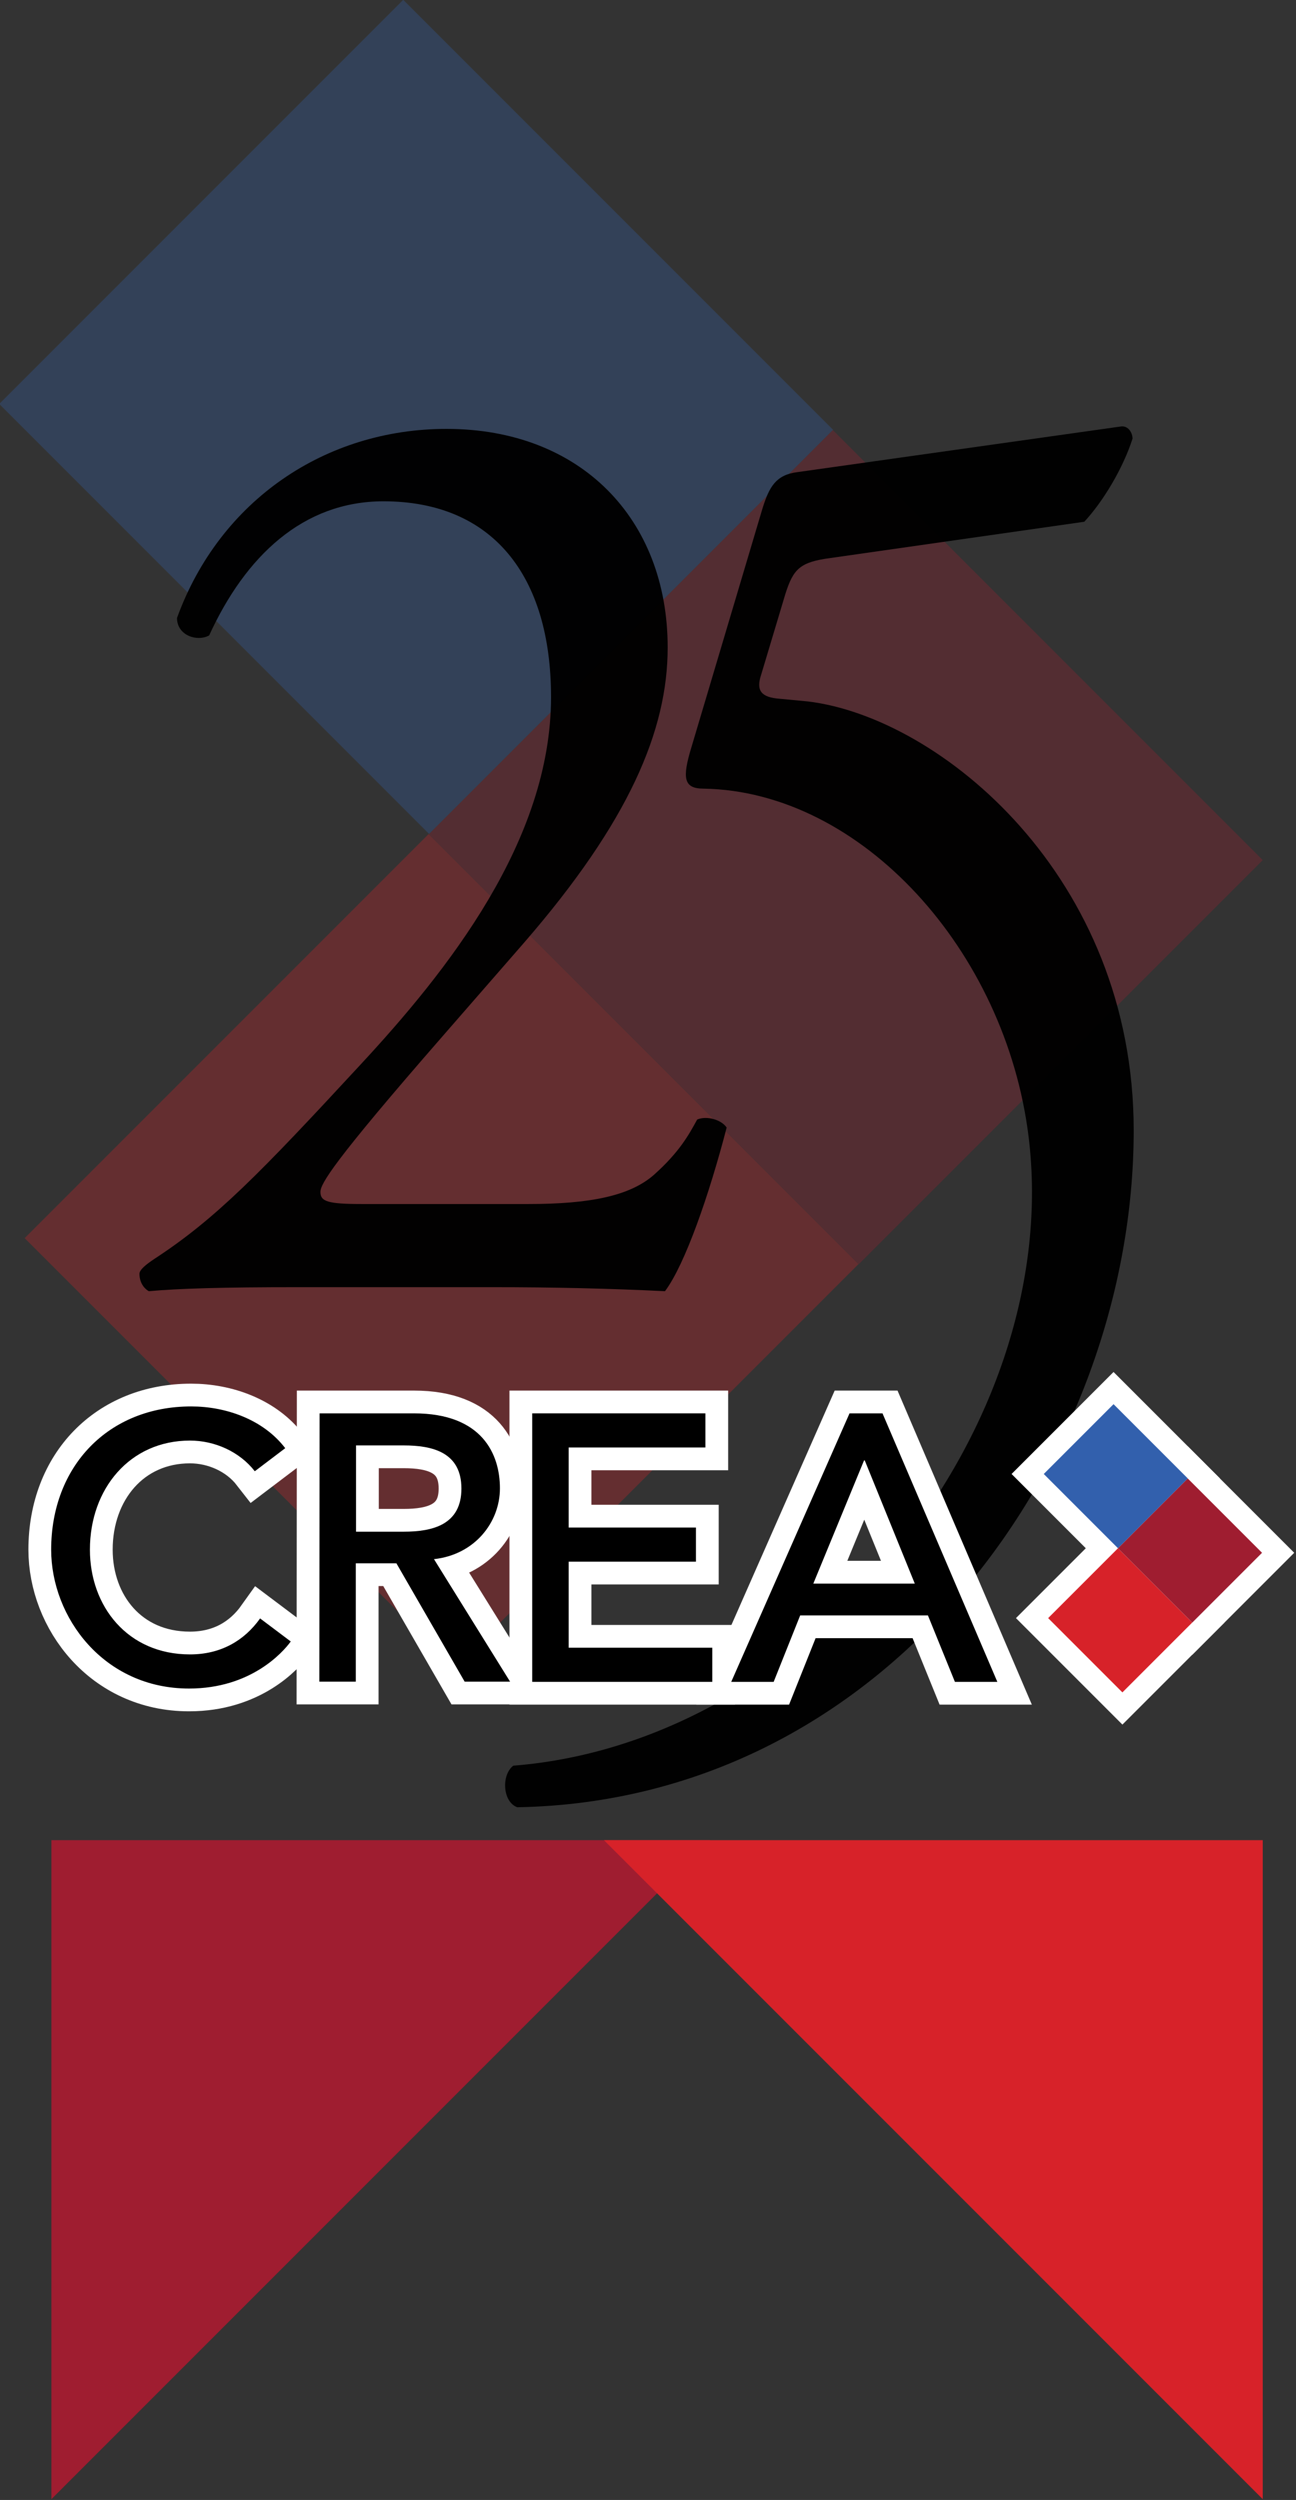<?xml version="1.0" encoding="UTF-8" standalone="no"?>
<svg
   xmlns:dc="http://purl.org/dc/elements/1.1/"
   xmlns:cc="http://creativecommons.org/ns#"
   xmlns:rdf="http://www.w3.org/1999/02/22-rdf-syntax-ns#"
   xmlns:svg="http://www.w3.org/2000/svg"
   xmlns="http://www.w3.org/2000/svg"
   xmlns:sodipodi="http://sodipodi.sourceforge.net/DTD/sodipodi-0.dtd"
   xmlns:inkscape="http://www.inkscape.org/namespaces/inkscape"
   height="200"
   width="103.715"
   inkscape:version="1.0beta2 (2b71d25, 2019-12-03)"
   sodipodi:docname="crea25.svg"
   xml:space="preserve"
   viewBox="0 0 103.715 200"
   y="0px"
   x="0px"
   id="layer"
   version="1.1"><rect x="0" y="0" width="103.715" height="200" fill="#333333" stroke="none"/><defs
   id="defs7876">
	
		
	
		
	
		
	
	
	
	
	
	
	
	
	
	
	
	
	
	
	
	
	
	
	
	
	
	
	
	
	
	
	
	
	
	
	
	
	

		
	
			
			
			
			
		
				
			
				
			
				
			
				
			<clipPath
   clipPathUnits="userSpaceOnUse"
   id="clipPath9728"><path
     inkscape:connector-curvature="0"
     id="path9730"
     style="font-style:normal;font-variant:normal;font-weight:normal;font-stretch:normal;font-size:264.214px;line-height:1.25;font-family:Phosphate;-inkscape-font-specification:'Phosphate Normal';font-variant-ligatures:normal;font-variant-caps:normal;font-variant-numeric:normal;font-variant-east-asian:normal;text-align:center;text-anchor:middle;fill:#cccccc;fill-opacity:1;stroke:none;stroke-width:4.954"
     d="m 68.709,171.9 c -2.642,0 -5.021,0.087 -7.135,0.264 -1.938,0 -3.875,0.089 -5.812,0.266 -1.761,0.176 -3.611,0.441 -5.549,0.793 -1.938,0.352 -4.139,0.792 -6.605,1.32 v 48.879 c 1.409,-10e-6 2.555,-0.087 3.436,-0.264 1.057,-0.176 2.203,-0.264 3.436,-0.264 1.233,-0.176 2.554,-0.266 3.963,-0.266 14.444,0 21.666,5.902 21.666,17.703 0,3.171 -0.529,6.518 -1.586,10.041 -1.057,3.523 -3.436,8.806 -7.135,15.852 L 23,350.773 h 102.516 l 15.059,-46.236 H 107.283 l 3.436,-6.605 c 4.58,-8.983 8.542,-16.822 11.889,-23.516 3.523,-6.87 6.341,-13.036 8.455,-18.496 2.29,-5.46 3.965,-10.479 5.021,-15.059 1.057,-4.756 1.584,-9.512 1.584,-14.268 0,-10.216 -2.025,-18.849 -6.076,-25.895 -4.051,-7.046 -9.336,-12.681 -15.854,-16.908 -6.517,-4.227 -13.915,-7.223 -22.193,-8.984 -8.103,-1.938 -16.381,-2.906 -24.836,-2.906 z m 106.131,2.643 -31.705,77.68 c 4.756,0 9.687,0.352 14.795,1.057 5.284,0.528 10.04,1.762 14.268,3.699 4.404,1.761 7.926,4.315 10.568,7.662 2.818,3.347 4.229,7.749 4.229,13.209 0,7.926 -3.435,14.268 -10.305,19.023 -6.87,4.756 -16.91,7.135 -30.121,7.135 v 50.201 c 0.352,0.176 0.969,0.264 1.85,0.264 0.528,0.176 2.114,0.264 4.756,0.264 11.097,0 22.107,-1.408 33.027,-4.227 10.921,-2.994 20.61,-7.486 29.064,-13.475 8.631,-6.165 15.589,-13.916 20.873,-23.252 5.284,-9.336 7.926,-20.52 7.926,-33.555 0,-9.512 -1.585,-17.703 -4.756,-24.572 -3.171,-7.046 -6.693,-12.945 -10.568,-17.701 -2.29,-2.818 -4.756,-5.372 -7.398,-7.662 -2.466,-2.29 -5.107,-4.404 -7.926,-6.342 h 33.025 v -49.408 z" /></clipPath></defs><sodipodi:namedview
   fit-margin-bottom="0"
   fit-margin-right="0"
   fit-margin-left="0"
   fit-margin-top="0"
   inkscape:guide-bbox="true"
   showguides="true"
   inkscape:current-layer="layer"
   inkscape:window-maximized="0"
   inkscape:window-y="23"
   inkscape:window-x="0"
   inkscape:cy="272.56596"
   inkscape:cx="-63.905695"
   inkscape:zoom="1"
   inkscape:snap-global="false"
   showgrid="false"
   id="namedview7874"
   inkscape:window-height="903"
   inkscape:window-width="1620"
   inkscape:pageshadow="2"
   inkscape:pageopacity="0"
   guidetolerance="10"
   gridtolerance="10"
   objecttolerance="10"
   borderopacity="1"
   inkscape:document-rotation="0"
   bordercolor="#666666"
   pagecolor="#ffffff"
   inkscape:snap-bbox="true"
   inkscape:bbox-paths="true" />
<style
   id="style7779"
   type="text/css">
	.st0{fill:#3260AD;}
	.st1{fill:#D72229;}
	.st2{fill:#9F1D30;}
</style>

<g
   transform="matrix(0.426,0,0,0.426,-98.805,-15.113)"
   id="g1524"><g
     id="g8050"
     transform="matrix(0.887,0,0,0.887,150.287,62.267)" /><g
     transform="matrix(1.115,0,0,1.115,-26.727,-4.088)"
     id="g1600"><g
       id="g1660"
       transform="matrix(1.759,0,0,1.759,201.948,-106.372)"><path
         id="rect9521"
         style="fill:#9f1d30;fill-opacity:1;stroke:none;stroke-width:2.036;stop-color:#000000"
         d="M 22,256.846 H 85.101 L 22,319.947 Z"
         inkscape:connector-curvature="0"
         sodipodi:nodetypes="cccc" /><path
         sodipodi:nodetypes="cccc"
         inkscape:connector-curvature="0"
         d="M 138.025,256.846 H 74.924 l 63.101,63.101 z"
         style="fill:#d72229;fill-opacity:1;stroke:none;stroke-width:2.036;stop-color:#000000"
         id="path9524" /></g><g
       style="opacity:0.3"
       id="g8030"
       transform="matrix(6.23,0,0,6.23,-1674.285,-2113.069)"><rect
         style="stroke-width:0.225"
         x="-35.236"
         y="467.931"
         transform="rotate(-45)"
         class="st0"
         width="15.451"
         height="16.442"
         id="rect8004" /><rect
         style="stroke-width:0.225"
         x="-50.697"
         y="484.364"
         transform="rotate(-45)"
         class="st1"
         width="15.451"
         height="16.442"
         id="rect8006" /><rect
         style="stroke-width:0.225"
         x="-35.245"
         y="484.372"
         transform="rotate(-45)"
         class="st2"
         width="15.451"
         height="16.442"
         id="rect8008" /></g><g
       transform="matrix(0.737,0,0,0.737,103.004,176.595)"
       style="font-style:normal;font-variant:normal;font-weight:normal;font-stretch:normal;font-size:306.477px;line-height:1.25;font-family:'Adobe Garamond Pro';-inkscape-font-specification:'Adobe Garamond Pro Normal';font-variant-ligatures:normal;font-variant-caps:normal;font-variant-numeric:normal;font-variant-east-asian:normal;opacity:0.98;fill:#ffffff;fill-opacity:1;stroke:none;stroke-width:7.662"
       id="g1460"
       aria-label="25"><path
         inkscape:connector-curvature="0"
         id="path1456"
         style="font-style:normal;font-variant:normal;font-weight:normal;font-stretch:normal;font-size:306.477px;font-family:'Adobe Garamond Pro';-inkscape-font-specification:'Adobe Garamond Pro Normal';font-variant-ligatures:normal;font-variant-caps:normal;font-variant-numeric:normal;font-variant-east-asian:normal;fill:#000000;fill-opacity:1;stroke:none;stroke-width:7.662"
         d="m 257.766,83.691 c -7.968,0 -9.501,-0.613 -9.501,-2.758 0,-1.839 2.758,-6.742 27.889,-35.551 l 18.695,-21.453 c 23.905,-27.583 32.793,-48.423 32.793,-67.425 0,-29.422 -19.921,-49.956 -50.569,-49.956 -27.583,0 -51.795,16.243 -61.602,43.213 0,3.984 4.597,5.517 7.355,3.984 8.275,-18.082 21.453,-30.648 39.842,-30.648 24.825,0 38.31,16.856 38.31,44.746 0,32.793 -23.599,62.521 -43.826,84.281 -22.679,24.518 -32.793,34.938 -46.891,44.133 -1.839,1.226 -3.371,2.452 -3.371,3.371 0,2.452 1.532,3.678 2.145,3.984 6.742,-0.613 16.856,-0.919 34.019,-0.919 h 44.439 c 14.098,0 26.97,0.306 39.536,0.919 4.597,-6.13 10.114,-22.066 14.098,-37.39 -1.226,-1.839 -4.597,-2.758 -6.742,-1.839 -1.839,3.371 -3.984,7.355 -9.807,12.566 -5.517,4.904 -14.711,6.742 -28.809,6.742 z" /><path
         sodipodi:nodetypes="ccsccsccccccccccc"
         inkscape:connector-curvature="0"
         id="path1458"
         style="font-style:normal;font-variant:normal;font-weight:normal;font-stretch:normal;font-size:306.477px;font-family:'Adobe Garamond Pro';-inkscape-font-specification:'Adobe Garamond Pro Normal';font-variant-ligatures:normal;font-variant-caps:normal;font-variant-numeric:normal;font-variant-east-asian:normal;fill:#000000;fill-opacity:1;stroke:none;stroke-width:7.662"
         d="m 333.082,-20.74 c -2.145,7.049 -1.839,9.501 2.758,9.501 36.164,0.613 69.056,37.063 74.303,79.493 8.139,65.814 -48.594,138.322 -117.802,143.794 -2.758,2.145 -2.452,8.275 0.919,9.501 85.356,-1.532 140.906,-80.431 140.918,-154.669 0.01,-58.083 -44.263,-94.362 -74.434,-98.04 l -6.436,-0.613 c -4.291,-0.306 -5.517,-1.839 -4.291,-5.517 l 5.517,-18.389 c 1.839,-5.823 3.371,-7.355 10.42,-8.275 l 57.924,-8.275 c 4.291,-4.597 8.888,-12.259 11.033,-19.002 0,-1.226 -0.919,-3.065 -2.758,-2.758 l -73.861,10.42 c -4.904,0.613 -6.436,3.371 -7.968,8.275 z" /></g><g
       transform="matrix(1.23,0,0,1.23,63.187,-59.729)"
       id="g1554"
       style="fill:#ffffff;stroke:#ffffff;stroke-width:6.234;stroke-miterlimit:4;stroke-dasharray:none"><g
         transform="matrix(0.875,0,0,0.875,12.488,-45.979)"
         id="g1552"
         style="fill:#ffffff;stroke:#ffffff;stroke-width:7.124;stroke-miterlimit:4;stroke-dasharray:none"><rect
           id="rect1526"
           height="16.442"
           width="15.451"
           class="st0"
           transform="rotate(-45)"
           y="479.17"
           x="-46.475"
           style="fill:#ffffff;stroke:#ffffff;stroke-width:7.124;stroke-miterlimit:4;stroke-dasharray:none" /><rect
           id="rect1528"
           height="16.442"
           width="15.451"
           class="st1"
           transform="rotate(-45)"
           y="495.604"
           x="-61.937"
           style="fill:#ffffff;stroke:#ffffff;stroke-width:7.124;stroke-miterlimit:4;stroke-dasharray:none" /><rect
           id="rect1530"
           height="16.442"
           width="15.451"
           class="st2"
           transform="rotate(-45)"
           y="495.612"
           x="-46.484"
           style="fill:#ffffff;stroke:#ffffff;stroke-width:7.124;stroke-miterlimit:4;stroke-dasharray:none" /><g
           id="g1550"
           transform="matrix(0.361,0,0,0.361,143.358,283.752)"
           style="fill:#ffffff;stroke:#ffffff;stroke-width:19.739;stroke-miterlimit:4;stroke-dasharray:none">
		<g
   id="g1548"
   style="fill:#ffffff;stroke:#ffffff;stroke-width:19.739;stroke-miterlimit:4;stroke-dasharray:none">
			<g
   id="g1534"
   style="fill:#ffffff;stroke:#ffffff;stroke-width:19.739;stroke-miterlimit:4;stroke-dasharray:none">
				<path
   inkscape:connector-curvature="0"
   id="path1532"
   d="m 108.3,242.4 c -6.6,-8.5 -17.4,-13.3 -28.1,-13.3 -26.1,0 -43.4,20.9 -43.4,47.3 0,24.5 16.3,45.4 43.4,45.4 13.3,0 23.5,-5.9 30.4,-15.6 l 13.3,10 c -3.5,4.8 -17.4,20.4 -44.1,20.4 -37,0 -59.8,-30.9 -59.8,-60.2 0,-36.2 24.8,-62.1 60.7,-62.1 15.3,0 31.4,5.8 40.8,18.1 z"
   style="fill:#ffffff;stroke:#ffffff;stroke-width:19.739;stroke-miterlimit:4;stroke-dasharray:none" />
			</g>
			<g
   id="g1538"
   style="fill:#ffffff;stroke:#ffffff;stroke-width:19.739;stroke-miterlimit:4;stroke-dasharray:none">
				<path
   inkscape:connector-curvature="0"
   id="path1536"
   d="m 136.4,217.3 h 40.9 c 29.8,0 37.3,17.9 37.3,32.5 0,14.8 -11,28.8 -28.6,30.7 l 33,53.1 h -19.7 l -29.6,-51.3 h -17.6 v 51.3 h -15.8 z m 15.8,51.3 h 20.7 c 12.5,0 25,-3 25,-18.7 0,-15.7 -12.5,-18.7 -25,-18.7 h -20.7 z"
   style="fill:#ffffff;stroke:#ffffff;stroke-width:19.739;stroke-miterlimit:4;stroke-dasharray:none" />
			</g>
			<g
   id="g1542"
   style="fill:#ffffff;stroke:#ffffff;stroke-width:19.739;stroke-miterlimit:4;stroke-dasharray:none">
				<polygon
   id="polygon1540"
   points="306.7,318.9 306.7,333.7 228.6,333.7 228.6,217.3 303.7,217.3 303.7,232.1 244.4,232.1 244.4,266.8 299.6,266.8 299.6,281.6 244.4,281.6 244.4,318.9 "
   style="fill:#ffffff;stroke:#ffffff;stroke-width:19.739;stroke-miterlimit:4;stroke-dasharray:none" />
			</g>
			<g
   id="g1546"
   style="fill:#ffffff;stroke:#ffffff;stroke-width:19.739;stroke-miterlimit:4;stroke-dasharray:none">
				<path
   inkscape:connector-curvature="0"
   id="path1544"
   d="m 366.2,217.3 h 14.3 l 49.8,116.4 h -18.4 l -11.7,-28.8 h -55.4 l -11.5,28.8 h -18.4 z m 28.3,73.8 -21.7,-53.4 h -0.3 l -22,53.4 c -0.1,0 44,0 44,0 z"
   style="fill:#ffffff;stroke:#ffffff;stroke-width:19.739;stroke-miterlimit:4;stroke-dasharray:none" />
			</g>
		</g>
	</g></g></g><g
       id="g1492"
       transform="matrix(1.23,0,0,1.23,63.187,-59.729)"><g
         id="g1490"
         transform="matrix(0.875,0,0,0.875,12.488,-45.979)"><rect
           style="stroke-width:0.225"
           x="-46.475"
           y="479.17"
           transform="rotate(-45)"
           class="st0"
           width="15.451"
           height="16.442"
           id="rect1464" /><rect
           style="stroke-width:0.225"
           x="-61.937"
           y="495.604"
           transform="rotate(-45)"
           class="st1"
           width="15.451"
           height="16.442"
           id="rect1466" /><rect
           style="stroke-width:0.225"
           x="-46.484"
           y="495.612"
           transform="rotate(-45)"
           class="st2"
           width="15.451"
           height="16.442"
           id="rect1468" /><g
           transform="matrix(0.361,0,0,0.361,143.358,283.752)"
           id="g1488">
		<g
   id="g1486">
			<g
   id="g1472">
				<path
   d="m 108.3,242.4 c -6.6,-8.5 -17.4,-13.3 -28.1,-13.3 -26.1,0 -43.4,20.9 -43.4,47.3 0,24.5 16.3,45.4 43.4,45.4 13.3,0 23.5,-5.9 30.4,-15.6 l 13.3,10 c -3.5,4.8 -17.4,20.4 -44.1,20.4 -37,0 -59.8,-30.9 -59.8,-60.2 0,-36.2 24.8,-62.1 60.7,-62.1 15.3,0 31.4,5.8 40.8,18.1 z"
   id="path1470"
   inkscape:connector-curvature="0" />
			</g>
			<g
   id="g1476">
				<path
   d="m 136.4,217.3 h 40.9 c 29.8,0 37.3,17.9 37.3,32.5 0,14.8 -11,28.8 -28.6,30.7 l 33,53.1 h -19.7 l -29.6,-51.3 h -17.6 v 51.3 h -15.8 z m 15.8,51.3 h 20.7 c 12.5,0 25,-3 25,-18.7 0,-15.7 -12.5,-18.7 -25,-18.7 h -20.7 z"
   id="path1474"
   inkscape:connector-curvature="0" />
			</g>
			<g
   id="g1480">
				<polygon
   points="306.7,318.9 306.7,333.7 228.6,333.7 228.6,217.3 303.7,217.3 303.7,232.1 244.4,232.1 244.4,266.8 299.6,266.8 299.6,281.6 244.4,281.6 244.4,318.9 "
   id="polygon1478" />
			</g>
			<g
   id="g1484">
				<path
   d="m 366.2,217.3 h 14.3 l 49.8,116.4 h -18.4 l -11.7,-28.8 h -55.4 l -11.5,28.8 h -18.4 z m 28.3,73.8 -21.7,-53.4 h -0.3 l -22,53.4 c -0.1,0 44,0 44,0 z"
   id="path1482"
   inkscape:connector-curvature="0" />
			</g>
		</g>
	</g></g></g></g></g></svg>
